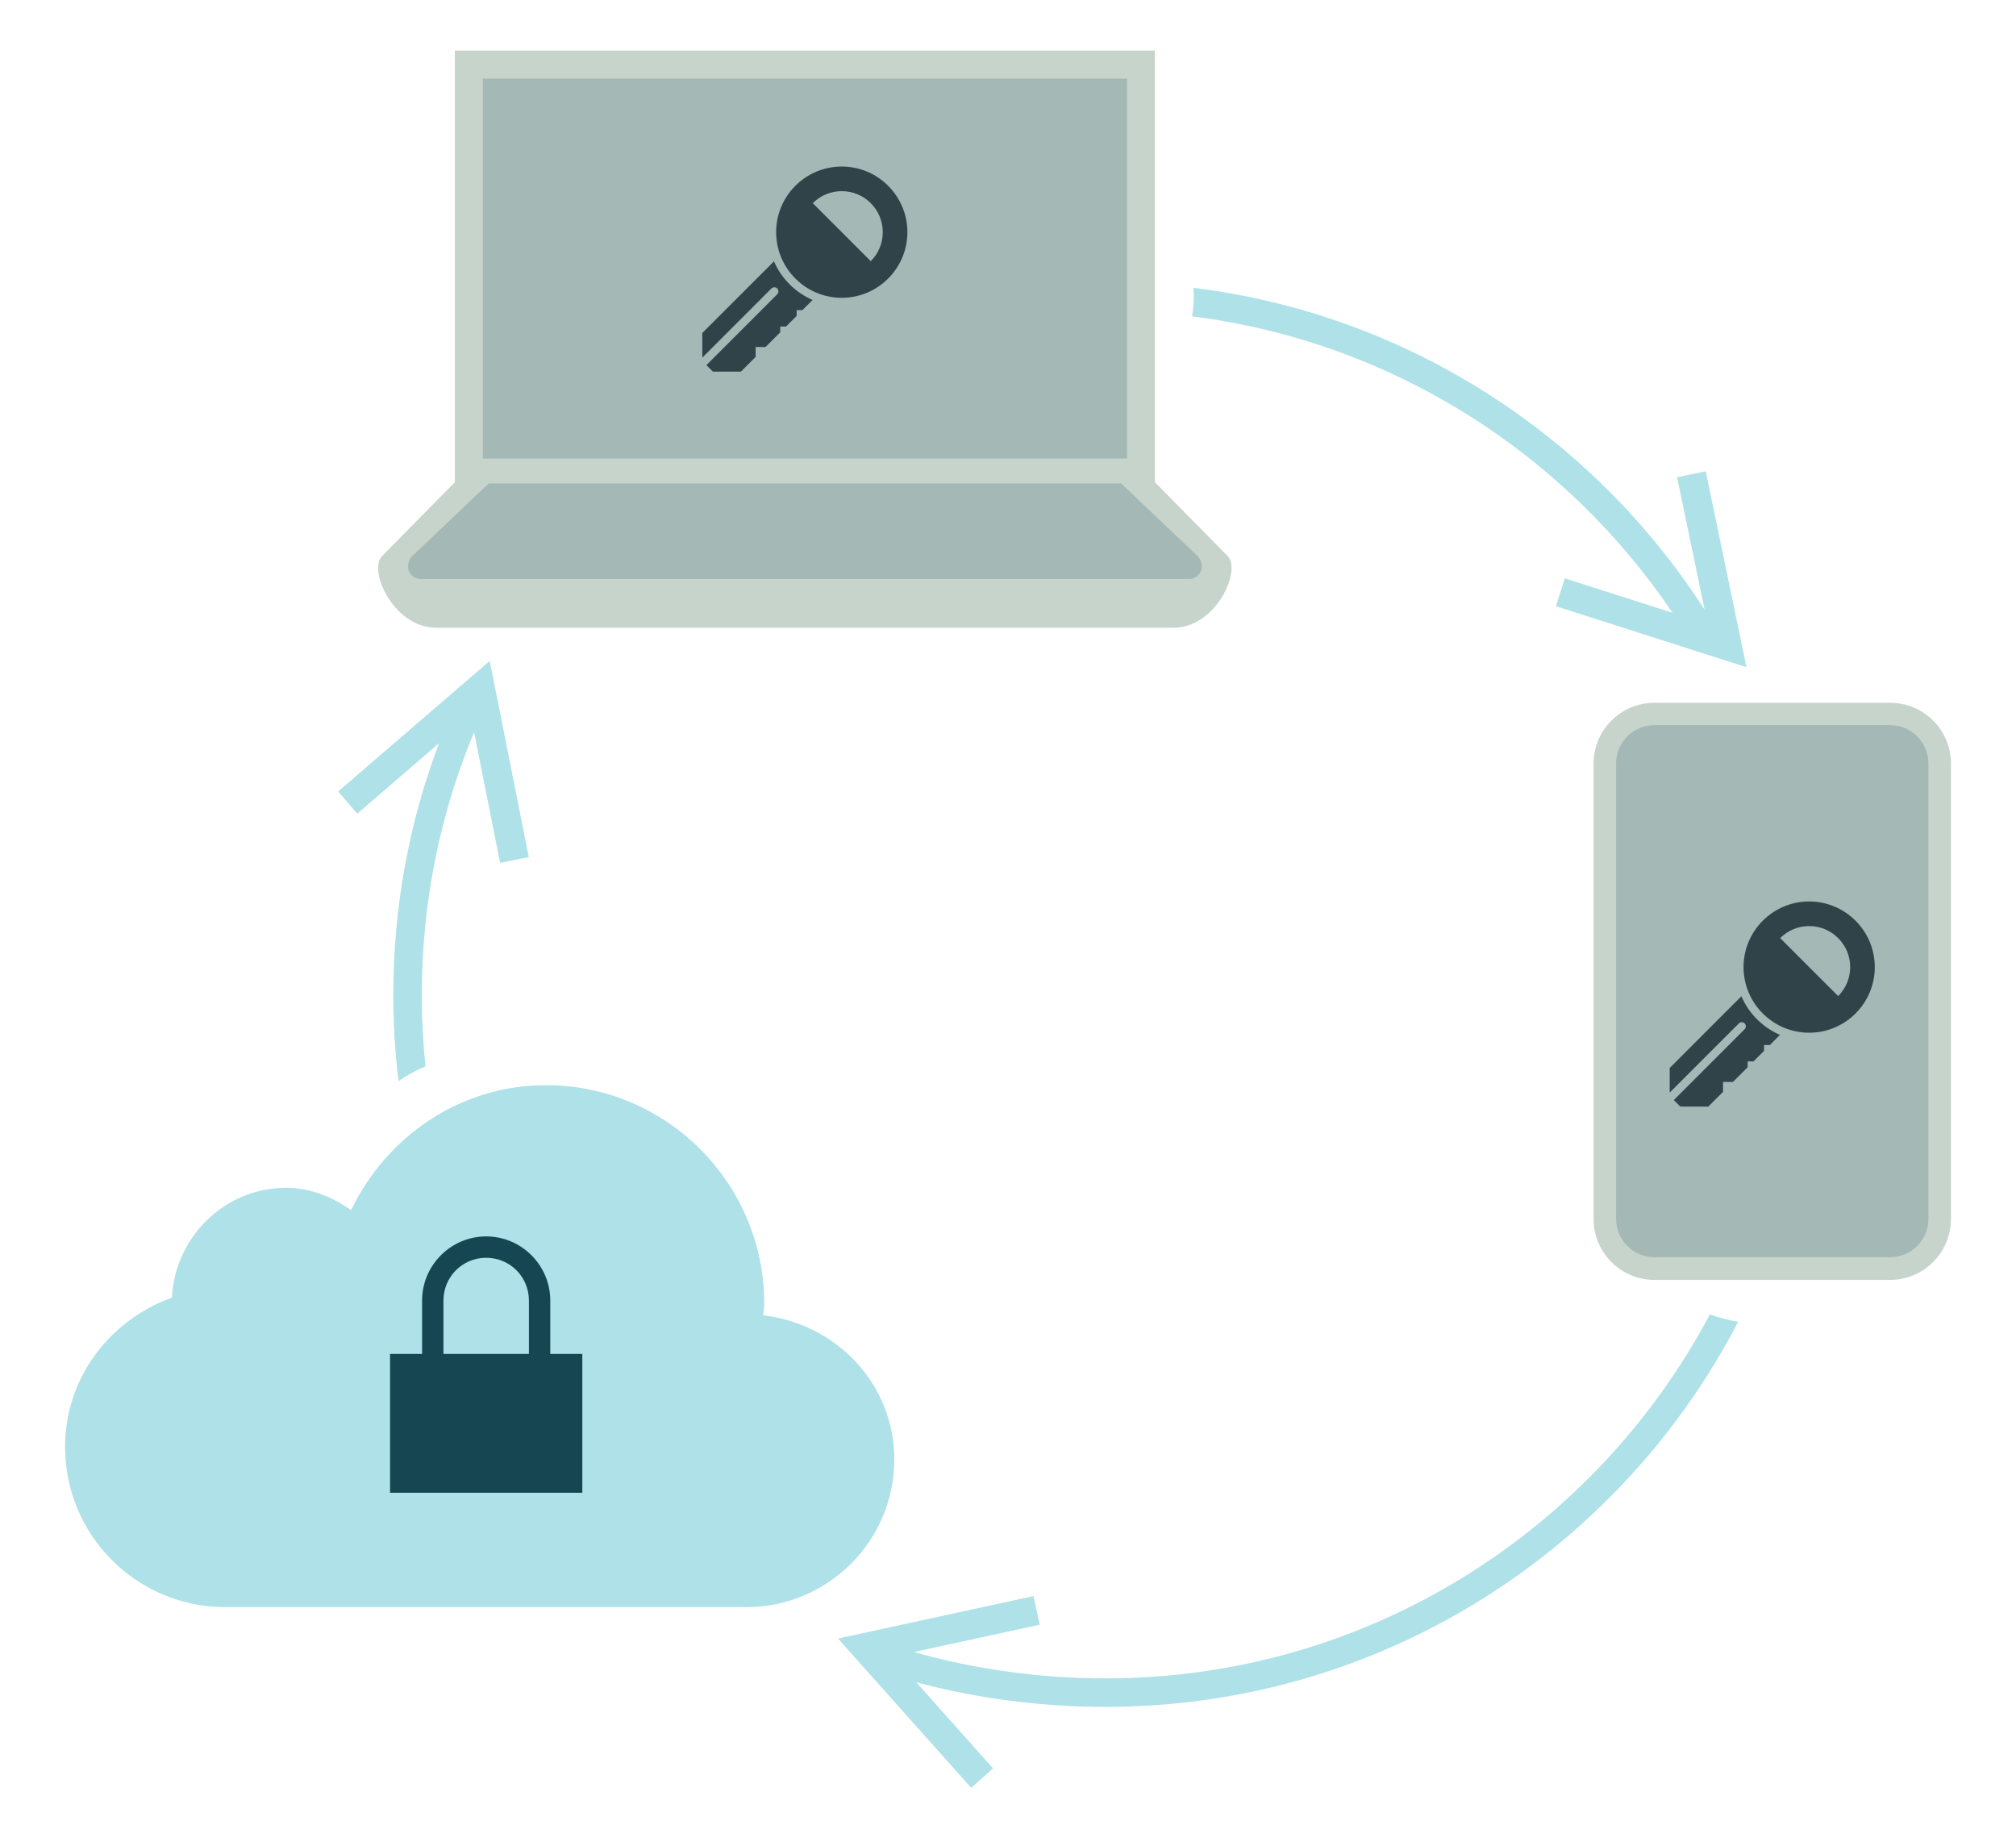 <?xml version="1.0"?>
<!-- Generator: Gravit.io --><svg xmlns="http://www.w3.org/2000/svg" xmlns:xlink="http://www.w3.org/1999/xlink" style="isolation:isolate" viewBox="0 0 620 560" width="620" height="560"><defs><clipPath id="_clipPath_7hfHGBbDxvWtbeKDY0Qtdj7YczEtEvJe"><rect width="620" height="560"></rect></clipPath></defs><g clip-path="url(#_clipPath_7hfHGBbDxvWtbeKDY0Qtdj7YczEtEvJe)"><g><g><path d=" M 139.87 15.563 L 139.87 148.308 L 117.545 170.936 C 113.076 175.399 121.075 192.98 134.056 193.039 L 361.004 193.039 C 373.984 192.98 381.948 175.37 377.515 170.936 L 355.19 148.298 L 355.19 15.563 L 139.87 15.563 Z " fill="rgb(199,212,204)"></path><path d=" M 150.298 148.67 L 344.791 148.67 L 368.313 170.995 C 369.12 171.827 369.574 172.92 369.585 174.058 C 369.647 175.129 369.232 176.175 368.444 176.934 C 367.656 177.693 366.569 178.092 365.456 178.032 L 129.644 178.032 C 128.531 178.092 127.444 177.693 126.656 176.934 C 125.868 176.175 125.453 175.129 125.515 174.058 C 125.515 172.981 125.993 171.758 126.786 170.995 L 150.298 148.67 Z " fill="rgb(164,184,182)"></path><path d=" M 148.483 24.176 L 346.616 24.176 L 346.616 141.01 L 148.483 141.01 L 148.483 24.176 Z " fill="rgb(164,184,182)"></path><path d=" M 258.876 51.213 C 247.748 51.213 238.693 60.267 238.693 71.395 C 238.693 82.523 247.748 91.577 258.876 91.577 C 270.004 91.577 279.058 82.523 279.058 71.395 C 279.058 60.267 270.004 51.213 258.876 51.213 Z M 267.795 80.314 L 249.956 62.476 C 254.881 57.551 262.871 57.551 267.796 62.476 C 272.722 67.4 272.721 75.39 267.795 80.314 Z M 238.027 80.369 L 215.988 102.408 L 215.988 109.976 L 237.266 88.699 C 237.761 88.221 238.547 88.228 239.034 88.714 C 239.52 89.201 239.527 89.987 239.049 90.482 L 217.25 112.282 L 219.25 114.282 L 227.863 114.282 L 232.387 109.759 L 232.387 106.714 L 235.43 106.714 L 239.955 102.191 L 239.955 100.407 L 241.738 100.407 L 245 97.145 L 245 95.361 L 246.784 95.361 L 249.902 92.243 C 244.579 89.937 240.333 85.692 238.027 80.369 Z " fill="rgb(48,67,73)"></path></g><g><path d=" M 581.278 216.111 L 508.797 216.111 C 498.499 216.111 490.086 224.481 490.086 234.822 L 490.086 374.875 C 490.086 385.173 498.456 393.587 508.797 393.587 L 581.278 393.587 C 591.576 393.587 599.989 385.217 599.989 374.875 L 599.989 234.779 C 599.989 224.481 591.62 216.111 581.278 216.111 L 581.278 216.111 Z " fill="rgb(199,212,204)"></path><path d=" M 593.066 374.831 C 593.066 381.317 587.763 386.619 581.278 386.619 L 508.797 386.619 C 502.312 386.619 497.01 381.317 497.01 374.831 L 497.01 234.779 C 497.01 228.293 502.312 222.991 508.797 222.991 L 581.278 222.991 C 587.763 222.991 593.066 228.293 593.066 234.779 L 593.066 374.831 L 593.066 374.831 Z " fill="rgb(164,184,182)"></path><path d=" M 556.39 277.213 C 545.262 277.213 536.208 286.267 536.208 297.395 C 536.208 308.523 545.262 317.577 556.39 317.577 C 567.518 317.577 576.572 308.523 576.572 297.395 C 576.572 286.267 567.518 277.213 556.39 277.213 Z M 565.309 306.314 L 547.471 288.476 C 552.395 283.551 560.385 283.551 565.311 288.476 C 570.236 293.4 570.235 301.39 565.309 306.314 Z M 535.542 306.369 L 513.503 328.408 L 513.503 335.976 L 534.78 314.699 C 535.275 314.221 536.062 314.228 536.548 314.714 C 537.035 315.201 537.042 315.987 536.564 316.482 L 514.764 338.282 L 516.765 340.282 L 525.378 340.282 L 529.901 335.759 L 529.901 332.714 L 532.945 332.714 L 537.469 328.191 L 537.469 326.407 L 539.253 326.407 L 542.515 323.145 L 542.515 321.361 L 544.298 321.361 L 547.417 318.243 C 542.094 315.937 537.848 311.692 535.542 306.369 Z " fill="rgb(48,67,73)"></path></g><g><path d=" M 167.923 333.708 C 141.324 333.708 118.811 349.626 107.993 372.119 C 102.234 368.156 95.558 365.269 88.071 365.269 C 69.061 365.269 53.898 380.31 52.847 399.059 C 33.833 405.909 20.011 423.643 20.011 444.963 C 20.011 472.138 42.085 494.213 69.26 494.213 L 229.607 494.213 C 254.63 494.213 275.032 473.811 275.032 448.788 C 275.032 425.576 257.221 407.128 234.708 404.476 C 234.784 403.242 235.024 402.089 235.024 400.814 C 235.024 363.836 204.901 333.703 167.923 333.703 L 167.923 333.708 Z " fill="rgb(175,225,232)"></path><g><path d=" M 149.521 380.213 C 138.681 380.213 129.812 389.082 129.812 399.922 L 129.812 416.346 L 119.957 416.346 L 119.957 459.05 L 179.085 459.05 L 179.085 416.346 L 169.23 416.346 L 169.23 399.922 C 169.23 389.082 160.361 380.213 149.521 380.213 Z " fill="rgb(21,70,82)"></path><path d=" M 149.521 386.783 C 156.81 386.783 162.661 392.633 162.661 399.922 L 162.661 416.346 L 136.382 416.346 L 136.382 399.922 C 136.382 392.633 142.232 386.783 149.521 386.783 Z " fill="rgb(175,225,232)"></path></g></g><path d=" M 524.232 187.478 C 489.864 134.133 432.969 96.645 367.039 88.506 L 367.039 88.506 Q 367.162 90.545 367.097 92.389 Q 367.016 94.67 366.621 97.284 C 428.07 105.069 481.283 139.418 514.377 188.445 L 481.25 177.85 L 478.5 186.42 L 537.1 205.17 L 524.58 144.93 L 515.77 146.76 L 524.232 187.478 Z " fill="rgb(175,225,232)"></path><path d=" M 135.018 228.546 C 125.93 252.594 120.956 278.656 120.956 305.87 L 120.956 305.87 C 120.956 314.88 121.501 323.764 122.56 332.49 Q 123.492 331.824 124.405 331.248 Q 127.169 329.505 130.86 327.909 C 130.104 320.665 129.717 313.313 129.717 305.87 L 129.717 305.87 C 129.717 277.272 135.438 250 145.799 225.137 L 153.8 265.33 L 162.62 263.58 L 150.61 203.23 L 104 243.39 L 109.87 250.21 L 135.018 228.546 Z " fill="rgb(175,225,232)"></path><path d=" M 281.78 517.325 C 300.21 522.259 320.179 524.892 339.978 524.892 C 424.606 524.892 498.087 476.791 534.552 406.461 L 534.552 406.461 Q 530.01 405.679 526.474 404.396 Q 526.17 404.286 525.861 404.167 C 490.554 470.742 420.525 516.131 339.978 516.131 C 319.874 516.131 299.626 513.304 281.04 508.025 L 319.75 499.62 L 317.84 490.82 L 257.72 503.88 L 298.68 549.79 L 305.4 543.8 L 281.78 517.325 Z " fill="rgb(175,225,232)"></path></g></g></svg>